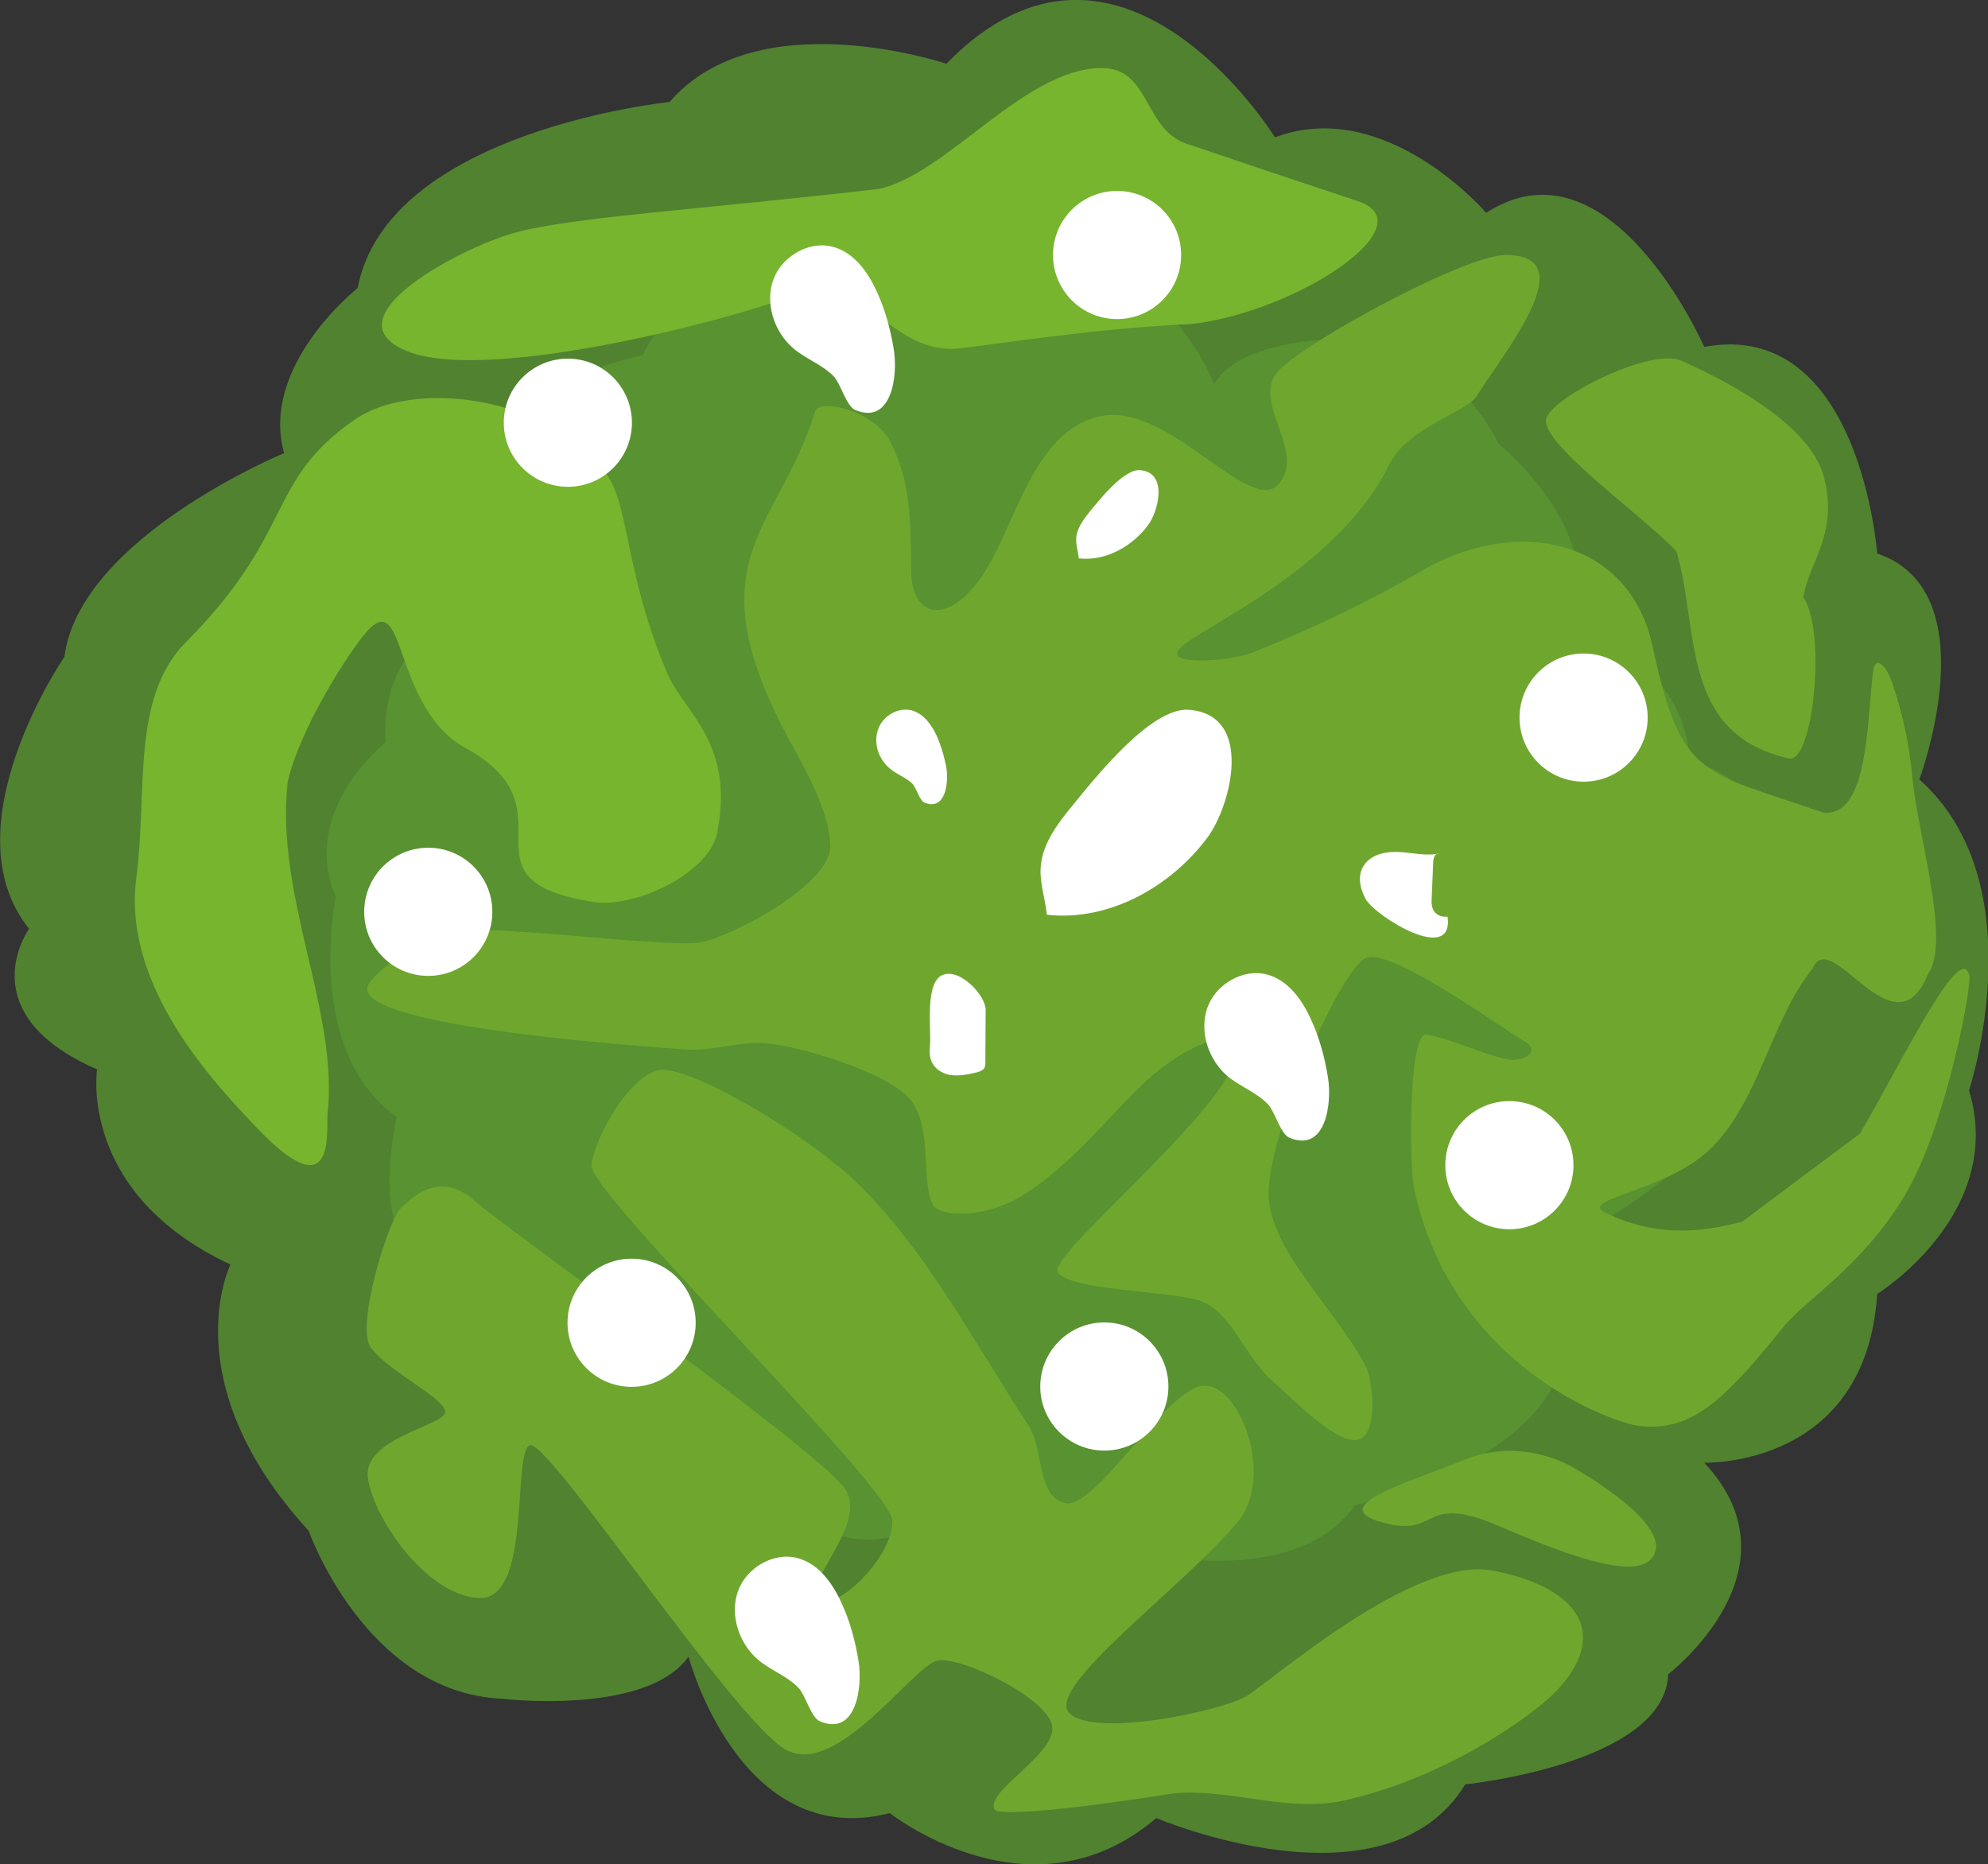 <?xml version="1.0" encoding="utf-8"?>
<!-- Generator: Adobe Illustrator 26.0.3, SVG Export Plug-In . SVG Version: 6.00 Build 0)  -->
<svg version="1.1" xmlns="http://www.w3.org/2000/svg" xmlns:xlink="http://www.w3.org/1999/xlink" x="0px" y="0px"
	 viewBox="0 0 60.81 57.02" style="enable-background:new 0 0 60.81 57.02;" xml:space="preserve">
<rect x="0" y="0" width="60.81" height="57.02" fill="#333333" stroke="none"/>
<style type="text/css">
	.st0{fill:#508230;}
	.st1{fill:#589231;}
	.st2{fill:#76B52D;}
	.st3{fill:#6FA72E;}
	.st4{fill:#FFFFFF;}
</style>
<g id="Warstwa_1">
	<g>
		<g>
			<path class="st0" d="M28.95,1.95c0,0-5.78-1.95-8.47,1.17c0,0-8.62,0.87-9.54,5.69c0,0-3,2.37-2.25,5.05c0,0-6.25,2.58-6.72,6.23
				c0,0-3.58,5.21-1.08,8.32c0,0-1.87,2.58,2.08,4.3c0,0-0.6,3.78,4.08,5.97c0,0-1.79,3.58,2.39,8.14c0,0,1.74,4.94,5.9,5.14
				c0,0,4.45,0.53,5.72-1.29c0,0,1.57,5.96,6.16,4.79c0,0,4.32,3.42,8.15,0.15c0,0,7,2.98,9.45-1.03c0,0,6.1-0.62,6.21-3.37
				c0,0,4.17-3.19,1.1-6.47c0,0,4.95,0.17,5.29-5.16c0,0,3.95-2.45,2.81-6.23c0,0,2.08-6.3-1.52-9.51c0,0,2.15-5.75-1.29-6.91
				c0,0-0.52-7.2-5.29-6.32c0,0-2.87-6.56-6.67-4.1c0,0-3.06-3.58-6.46-2.31C38.99,4.19,34.24-3.5,28.95,1.95z"/>
			<path class="st1" d="M35.42,47.57c0,0,4.33,0.93,6.02-1.53c0,0,6.15-1.33,6.42-4.89c0,0,1.97-1.95,1.21-3.83
				c0,0,4.3-2.37,4.35-5.05c0,0,2.16-4.05,0.1-6.1c0,0,1.14-2.02-1.85-2.93c0,0,0.12-2.78-3.43-3.98c0,0,1-2.73-2.39-5.68
				c0,0-1.66-3.43-4.68-3.23c0,0-3.25-0.02-4.03,1.4c0,0-1.62-4.18-4.84-2.96c0,0-3.4-2.11-5.9,0.56c0,0-5.3-1.58-6.74,1.51
				c0,0-4.36,0.94-4.21,2.94c0,0-2.75,2.64-0.26,4.76c0,0-3.59,0.28-3.4,4.15c0,0-2.65,2.09-1.52,4.72c0,0-0.99,4.72,1.87,6.74
				c0,0-1.08,4.33,1.5,4.89c0,0,0.96,5.16,4.34,4.13c0,0,2.61,4.5,5.15,2.42c0,0,2.5,2.34,4.85,1.14
				C27.99,46.77,32.05,51.93,35.42,47.57z"/>
		</g>
		<g>
			<path class="st2" d="M14.24,22.88c3.45,1.9-0.44,4.02,3.91,4.71c1.29,0.2,3.55-0.89,3.79-2.12c0.54-2.76-1.01-3.66-1.53-4.88
				c-1.34-3.16-1.13-5.19-1.92-6.17c-1.94-2.43-5.95-2.77-7.65-1.58c-2.74,1.92-1.77,3.39-5.16,6.81c-1.68,1.7-1.16,4.57-1.51,7.19
				c-0.44,3.32,2.38,6.28,3.65,7.62c2.51,2.66,2.15,0.04,2.2-0.39c0.35-3.13-1.61-6.65-1.22-10.15c0.37-1.64,1.88-3.99,2.42-4.6
				C12.44,17.95,12,21.65,14.24,22.88z"/>
			<path class="st2" d="M12.5,10.76c2.55,0.98,10.36-1.1,12.07-1.84c1.71-0.73,2.65,2.02,4.86,1.73c2.22-0.29,4.45-0.62,7.04-0.74
				c3.25-0.39,7.2-3.05,5.06-3.76s-3.63-1.21-5.1-1.71c-1.49-0.39-1.19-2.39-2.77-2.36c-2.35,0.04-4.72,3.27-6.79,3.7
				c-5.36,0.62-9.4,0.86-11.13,1.34C14.02,7.6,9.95,9.78,12.5,10.76z"/>
			<path class="st3" d="M56.89,34.68c-0.74,0.55-2.11,1.57-3.6,2.69c-0.81,0.2-2.39,0.61-4.19-0.28c-0.84-0.41,1.83-0.64,3.18-1.91
				c1.53-1.45,1.9-4.01,3.17-5.56c0.55-1.33,2.5,2.71,3.52,0.18c0.72-0.96-0.31-4.28-0.47-5.98c-0.09-1-0.29-1.97-0.62-2.93
				c-0.18-0.53-0.52-0.9-0.59-0.31c-0.19,1.6-0.15,4.4-1.51,4.28c-3.72-1.3-4.35-1-5.23-5.09c-0.7-3.27-4.12-4.02-7.06-2.31
				c-1.67,0.97-3.44,1.81-5.23,2.52c-0.59,0.23-2.8,0.43-2.12-0.2c0.68-0.62,4.83-2.43,6.36-5.58c0.53-1.1,2.37-1.61,2.66-2.07
				c0.9-1.43,3.3-4.33,0.89-4.33c-1.22,0-6.06,2.61-6.94,3.54c-0.88,0.93,0.88,2.47,0,3.47c-0.88,0.99-3.36-2.52-5.45-2.08
				c-2.09,0.44-2.59,3.41-3.65,4.93c-1.07,1.53-2.13,1.18-2.14-0.2c-0.01-1.38,0.01-2.7-0.63-3.94c-0.5-0.97-2.19-1.35-2.31-0.93
				c-1.12,3.69-3.88,4.52-0.63,10.33c0.42,0.76,1.08,2,1.1,2.95c0.02,1.17-2.95,2.76-3.96,2.95c-1.01,0.2-6.86-0.63-7.81-0.3
				c-0.96,0.33-2.31,1.29-2.39,1.68c-0.24,1.25,8.87,1.83,9.71,1.9s1.59-0.25,2.48-0.19s3.86,0.89,4.48,1.81
				c0.62,0.93,0.25,2.41,0.63,3.14c0.18,0.33,1.44,0.44,2.59-0.21c1.38-0.77,2.73-2.41,3.64-3.31c1.32-1.31,2.69-1.85,2.97-1.31
				c0.63,1.23-5.64,6.28-5.39,6.86c0.26,0.59,3.41,0.58,4.36,0.9c0.95,0.33,1.36,1.68,2.16,2.4c0.68,0.61,2.06,2.04,2.69,1.84
				c0.63-0.2,0.42-1.87,0.21-2.25c-0.9-1.69-2.7-3.32-2.95-4.98s2.18-7.24,2.99-7.51s4.32,2.29,4.8,2.55
				c0.48,0.25,0.16,0.57-0.33,0.58c-0.48,0.01-2.11-0.74-2.66-0.77s-0.5,4.07-0.37,4.68c1.16,5.49,6.12,7.21,6.92,7.29
				c1.56,0.16,2.54-0.74,4.38-3.03c0.66-0.82,2.39-1.83,3.7-4c1.32-2.18,2.12-6.72,1.98-6.78C59.94,28.78,58.11,32.61,56.89,34.68z"
				/>
			<path class="st3" d="M38.13,51.88c-0.75,0.45-4.65,1.29-5.42,0.52c-0.77-0.78,3.49-3.85,5.15-5.85c1.16-1.41,0.03-4.31-1.09-4.16
				s-3.26,3.75-4.16,3.59c-0.91-0.16-0.67-1.65-1.15-2.38c-1.63-2.48-3.04-5.2-5.09-7.27c-1.6-1.61-5.27-3.74-6.19-3.6
				c-0.92,0.14-2.01,2.1-2.09,2.92s9.11,9.8,9.2,10.84c0.09,1.05-1.72,2.88-2.24,2.4c-0.51-0.48,1.48-2.24,0.82-3.32
				c-0.66-1.09-10.58-8.13-11.32-8.81c-0.8-0.73-1.56-0.56-2.31,0.22c-0.37,0.39-1.34,3.51-0.92,4.2c0.42,0.69,2.32,1.6,2.3,2.01
				c-0.01,0.41-2.48,0.79-2.37,1.97c0.11,1.18,1.77,3.65,3.4,3.72c1.63,0.08,1.01-4.42,1.55-4.67c0.53-0.26,6.24,8.39,7.82,9.3
				s3.93-2.6,4.67-2.72c0.74-0.12,3.42,1.18,3.5,2.04c0.07,0.86-2.06,1.97-1.77,2.52c0.11,0.21,2.42-0.01,5.32-0.47
				c1.62-0.25,3.58,0.57,5.29,0.21c3.21-0.69,5.94-2.67,6.62-3.41c1.69-1.84,0.42-3.19-2-3.64C43.25,47.58,38.89,51.42,38.13,51.88z
				"/>
			<path class="st3" d="M55.16,18.27c0.19-1.13,1.08-1.92,0.63-3.68s-3.48-3.17-4.37-3.56c-0.89-0.39-3.81,1.03-4.11,1.74
				s2.77,2.86,3.97,4.09c0.71,2.4,0.09,5.58,3.44,6.34C55.46,23.37,55.88,19.3,55.16,18.27z"/>
			<path class="st3" d="M48.09,44.87c0,0-1.53-0.94-3.29-0.22c-1.76,0.71-4.29,1.43-2.51,1.92s1.14-0.94,3.59,0.12
				c2.45,1.06,4.51,1.74,4.76,0.74C50.89,46.42,48.09,44.87,48.09,44.87z"/>
		</g>
	</g>
	<circle class="st4" cx="17.37" cy="12.93" r="1.96"/>
	<circle class="st4" cx="34.17" cy="7.8" r="1.96"/>
	<circle class="st4" cx="48.44" cy="21.95" r="1.96"/>
	<circle class="st4" cx="46.17" cy="35.64" r="1.96"/>
	<circle class="st4" cx="13.1" cy="27.89" r="1.96"/>
	<circle class="st4" cx="33.78" cy="42.41" r="1.96"/>
	<circle class="st4" cx="19.32" cy="40.46" r="1.96"/>
	<path class="st4" d="M27.2,23.49c-0.33-0.28-0.49-0.77-0.34-1.18c0.14-0.41,0.61-0.69,1.03-0.58c0.36,0.1,0.6,0.43,0.76,0.77
		c0.14,0.32,0.24,0.66,0.3,1c0.07,0.45-0.03,1.31-0.67,1.05c-0.15-0.06-0.25-0.45-0.37-0.58C27.71,23.78,27.41,23.68,27.2,23.49z"/>
	<path class="st4" d="M30.15,30.89c0,0.54-0.01,1.07-0.01,1.61c0,0.06,0,0.13-0.04,0.18c-0.05,0.07-0.14,0.1-0.22,0.12
		c-0.24,0.06-0.49,0.11-0.74,0.09s-0.5-0.15-0.62-0.37c-0.1-0.18-0.09-0.4-0.07-0.6c0.03-0.49-0.16-1.89,0.39-2.1
		C29.37,29.61,30.15,30.45,30.15,30.89z"/>
	<path class="st4" d="M35.12,16.06c-0.49,0.66-1.3,1.11-2.12,1.02c-0.02-0.2-0.09-0.4-0.08-0.6c0.01-0.32,0.23-0.6,0.43-0.85
		c0.29-0.35,1.02-1.28,1.52-1.25C35.74,14.45,35.43,15.64,35.12,16.06z"/>
	<path class="st4" d="M37.54,32.91c-0.58-0.5-0.86-1.36-0.61-2.08c0.25-0.72,1.09-1.22,1.83-1.02c0.64,0.17,1.07,0.77,1.34,1.37
		c0.26,0.56,0.42,1.16,0.52,1.77c0.13,0.79-0.06,2.32-1.18,1.85c-0.27-0.11-0.44-0.8-0.66-1.03C38.43,33.41,37.92,33.23,37.54,32.91
		z"/>
	<path class="st4" d="M24.26,10.65c-0.58-0.5-0.86-1.36-0.61-2.08c0.25-0.72,1.09-1.22,1.83-1.02c0.64,0.17,1.07,0.77,1.34,1.37
		c0.26,0.56,0.42,1.16,0.52,1.77c0.13,0.79-0.06,2.32-1.18,1.85c-0.27-0.11-0.44-0.8-0.66-1.03C25.15,11.15,24.63,10.97,24.26,10.65
		z"/>
	<path class="st4" d="M23.18,50.76c-0.58-0.5-0.86-1.36-0.61-2.08c0.25-0.72,1.09-1.22,1.83-1.02c0.64,0.17,1.07,0.77,1.34,1.37
		c0.26,0.56,0.42,1.16,0.52,1.77c0.13,0.79-0.06,2.32-1.18,1.85c-0.27-0.11-0.44-0.8-0.66-1.03C24.07,51.26,23.55,51.08,23.18,50.76
		z"/>
	<path class="st4" d="M36.94,25.61c-1.14,1.53-3.03,2.58-4.92,2.37c-0.04-0.47-0.21-0.93-0.19-1.4c0.03-0.75,0.52-1.39,1-1.97
		c0.67-0.82,2.38-2.98,3.53-2.9C38.37,21.86,37.66,24.63,36.94,25.61z"/>
</g>
<g id="Warstwa_2">
	<path class="st4" d="M41.78,27.51c-0.17-0.3-0.26-0.69-0.09-0.99c0.2-0.37,0.67-0.48,1.09-0.46c0.42,0.02,0.83,0.13,1.24,0.05
		c-0.12-0.03-0.18,0.14-0.18,0.26c-0.02,0.39-0.03,0.79-0.05,1.18c-0.01,0.32,0.16,0.51,0.49,0.49
		C44.47,29.52,42.08,28.03,41.78,27.51z"/>
</g>
</svg>
